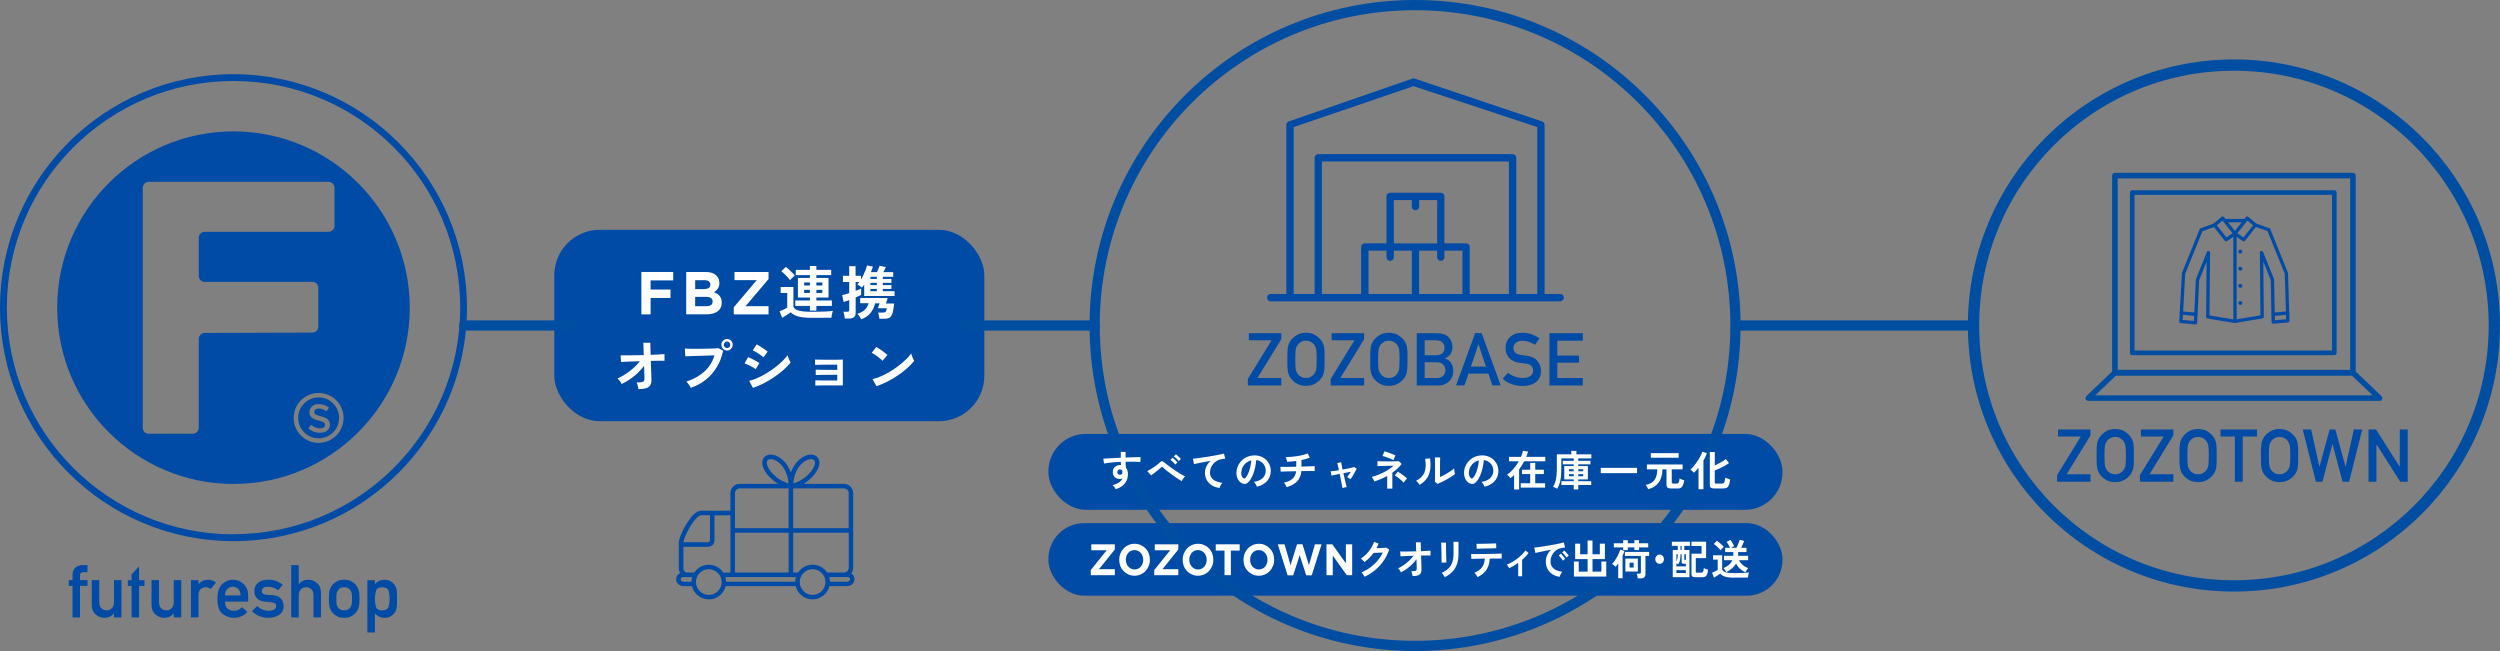 <?xml version="1.0" encoding="UTF-8"?>
<svg id="design" xmlns="http://www.w3.org/2000/svg" width="906.91" height="236.16" viewBox="0 0 906.91 236.16">
  <rect x="0" y="0" width="906.91" height="236.16" fill="#808080" stroke="none"/>
  <rect x="380.32" y="157.41" width="266.3" height="27.52" rx="13.56" ry="13.56" style="fill: #004ba5;"/>
  <rect x="201.08" y="83.36" width="156" height="69.44" rx="16.49" ry="16.49" style="fill: #004ba5;"/>
  <rect x="380.32" y="189.77" width="266.3" height="26.32" rx="12.97" ry="12.97" style="fill: #004ba5;"/>
  <circle cx="513.33" cy="118.08" r="116.23" style="fill: none; stroke: #004ea2; stroke-linecap: round; stroke-linejoin: round; stroke-width: 3.7px;"/>
  <circle cx="810.39" cy="118.08" r="94.47" style="fill: none; stroke: #004ea2; stroke-linecap: round; stroke-linejoin: round; stroke-width: 4.1px;"/>
  <g>
    <path d="m84.7,26.91C37.92,26.91,0,64.83,0,111.61s37.92,84.7,84.7,84.7,84.7-37.92,84.7-84.7c-.06-46.75-37.95-84.64-84.7-84.7m0,166.93c-45.41-.01-82.22-36.84-82.21-82.25.01-45.41,36.84-82.22,82.25-82.21,45.4.01,82.21,36.82,82.21,82.23-.02,45.4-36.84,82.2-82.25,82.18" style="fill: #004ba5;"/>
    <path d="m115.61,144.17c-4.1-.01-7.43,3.3-7.44,7.4-.01,4.1,3.3,7.43,7.4,7.44,4.1.01,7.43-3.3,7.44-7.4,0,0,0-.01,0-.02,0-4.09-3.31-7.41-7.4-7.42m4.11,9.79c0,1.91-1.48,3.03-3.61,3.03-1.59.03-3.13-.56-4.3-1.63l1.08-1.27c.86.83,2.01,1.3,3.2,1.31,1.1,0,1.79-.49,1.79-1.27h0c0-.73-.39-1.12-2.28-1.55-1.89-.43-3.38-1.16-3.38-3.03h0c.07-1.7,1.5-3.02,3.2-2.95.09,0,.18.01.26.02,1.34-.04,2.65.41,3.68,1.27l-.95,1.36c-.78-.64-1.74-1.01-2.75-1.05-1.05,0-1.66.54-1.66,1.2h0c0,.8.45,1.14,2.41,1.61s3.25,1.29,3.25,2.97l.06-.02Z" style="fill: #004ba5;"/>
    <path d="m84.7,47.66c-35.32,0-63.95,28.63-63.95,63.95s28.63,63.95,63.95,63.95,63.95-28.63,63.95-63.95c-.05-35.3-28.65-63.9-63.95-63.95m-10.45,73.13c-1.19,0-2.15.96-2.15,2.15v32.26c0,1.19-.96,2.15-2.15,2.15h-16c-1.19,0-2.15-.96-2.15-2.15v-87.09c0-1.19.96-2.15,2.15-2.15h65.24c1.19,0,2.15.96,2.15,2.15v13.83c0,1.19-.96,2.15-2.15,2.15h-44.93c-1.19,0-2.15.96-2.15,2.15v13.87c0,1.19.96,2.15,2.15,2.15h39.06c1.19,0,2.15.96,2.15,2.15v14.09c0,1.19-.96,2.15-2.15,2.15l-39.06.13Zm41.36,39.88c-5,.01-9.06-4.03-9.08-9.03-.01-5,4.03-9.06,9.03-9.08,5-.01,9.06,4.03,9.08,9.03,0,.01,0,.03,0,.04-.01,4.98-4.05,9.02-9.03,9.03" style="fill: #004ba5;"/>
  </g>
  <g>
    <path d="m746.23,174.75v-2.39l8.61-14.01h-8.26v-2.55h11.77v2.16l-8.64,14.09h8.64v2.71h-12.12Z" style="fill: #004ba5;"/>
    <path d="m760.56,165.28c0-2.28.06-3.75.18-4.41.12-.66.34-1.27.65-1.82.44-.82,1.17-1.6,2.18-2.33,1.01-.73,2.26-1.09,3.75-1.09s2.73.36,3.74,1.09c1.01.73,1.75,1.5,2.21,2.33.3.56.52,1.16.64,1.82.12.66.18,2.13.18,4.41s-.06,3.75-.18,4.41c-.12.66-.33,1.27-.64,1.82-.46.83-1.2,1.61-2.21,2.32-1.01.72-2.26,1.07-3.74,1.07s-2.74-.36-3.75-1.07c-1.01-.72-1.74-1.49-2.18-2.32-.31-.56-.53-1.16-.65-1.82-.12-.66-.18-2.13-.18-4.41Zm2.87,0c0,1.95.07,3.22.2,3.8.13.58.39,1.11.76,1.57.29.38.68.71,1.17.98.49.27,1.08.41,1.76.41s1.26-.14,1.76-.41c.49-.27.88-.6,1.17-.98.37-.47.63-.99.76-1.57.13-.58.2-1.85.2-3.8s-.07-3.2-.2-3.79c-.13-.58-.39-1.11-.76-1.6-.29-.36-.68-.69-1.17-.96-.49-.28-1.08-.42-1.76-.42s-1.26.14-1.76.42c-.49.28-.88.6-1.17.96-.37.49-.63,1.02-.76,1.6-.13.58-.2,1.84-.2,3.79Z" style="fill: #004ba5;"/>
    <path d="m776.29,174.75v-2.39l8.61-14.01h-8.26v-2.55h11.77v2.16l-8.64,14.09h8.64v2.71h-12.12Z" style="fill: #004ba5;"/>
    <path d="m790.62,165.28c0-2.28.06-3.75.18-4.41.12-.66.34-1.27.65-1.82.44-.82,1.17-1.6,2.18-2.33,1.01-.73,2.26-1.09,3.75-1.09s2.73.36,3.74,1.09c1.01.73,1.75,1.5,2.21,2.33.3.56.52,1.16.64,1.82.12.66.18,2.13.18,4.41s-.06,3.75-.18,4.41c-.12.66-.33,1.27-.64,1.82-.46.83-1.2,1.61-2.21,2.32-1.01.72-2.26,1.07-3.74,1.07s-2.74-.36-3.75-1.07c-1.01-.72-1.74-1.49-2.18-2.32-.31-.56-.53-1.16-.65-1.82-.12-.66-.18-2.13-.18-4.41Zm2.87,0c0,1.95.07,3.22.2,3.8.13.58.39,1.11.76,1.57.29.38.68.71,1.17.98.49.27,1.08.41,1.76.41s1.26-.14,1.76-.41c.49-.27.88-.6,1.17-.98.37-.47.63-.99.76-1.57.13-.58.2-1.85.2-3.8s-.07-3.2-.2-3.79c-.13-.58-.39-1.11-.76-1.6-.29-.36-.68-.69-1.17-.96-.49-.28-1.08-.42-1.76-.42s-1.26.14-1.76.42c-.49.28-.88.6-1.17.96-.37.49-.63,1.02-.76,1.6-.13.58-.2,1.84-.2,3.79Z" style="fill: #004ba5;"/>
    <path d="m810.72,174.75v-16.4h-5.19v-2.55h13.25v2.55h-5.19v16.4h-2.87Z" style="fill: #004ba5;"/>
    <path d="m820.18,165.28c0-2.28.06-3.75.18-4.41.12-.66.34-1.27.65-1.82.44-.82,1.17-1.6,2.18-2.33,1.01-.73,2.26-1.09,3.75-1.09s2.73.36,3.74,1.09c1.01.73,1.75,1.5,2.21,2.33.3.56.52,1.16.64,1.82.12.66.18,2.13.18,4.41s-.06,3.75-.18,4.41c-.12.66-.33,1.27-.64,1.82-.46.83-1.2,1.61-2.21,2.32-1.01.72-2.26,1.07-3.74,1.07s-2.74-.36-3.75-1.07c-1.01-.72-1.74-1.49-2.18-2.32-.31-.56-.53-1.16-.65-1.82-.12-.66-.18-2.13-.18-4.41Zm2.87,0c0,1.95.07,3.22.2,3.8.13.58.39,1.11.76,1.57.29.38.68.71,1.17.98.49.27,1.08.41,1.76.41s1.26-.14,1.76-.41c.49-.27.88-.6,1.17-.98.37-.47.63-.99.76-1.57.13-.58.2-1.85.2-3.8s-.07-3.2-.2-3.79c-.13-.58-.39-1.11-.76-1.6-.29-.36-.68-.69-1.17-.96-.49-.28-1.08-.42-1.76-.42s-1.26.14-1.76.42c-.49.28-.88.6-1.17.96-.37.49-.63,1.02-.76,1.6-.13.58-.2,1.84-.2,3.79Z" style="fill: #004ba5;"/>
    <path d="m840.11,174.75l-4.75-18.95h3.04l2.98,13.48h.05l3.68-13.48h2.07l3.68,13.48h.05l2.98-13.48h3.04l-4.75,18.95h-2.39l-3.63-13.66h-.05l-3.62,13.66h-2.39Z" style="fill: #004ba5;"/>
    <path d="m859.21,174.75v-18.95h2.72l8.57,13.48h.05v-13.48h2.89v18.95h-2.72l-8.57-13.48h-.07v13.48h-2.88Z" style="fill: #004ba5;"/>
  </g>
  <g>
    <g>
      <path d="m452.68,139.83v-2.39l8.61-14.01h-8.26v-2.55h11.77v2.16l-8.64,14.09h8.64v2.71h-12.12Z" style="fill: #004ba5;"/>
      <path d="m467,130.36c0-2.28.06-3.75.18-4.41.12-.66.34-1.27.65-1.82.44-.82,1.17-1.6,2.18-2.33,1.01-.73,2.26-1.09,3.75-1.09s2.73.36,3.74,1.09c1.01.73,1.75,1.5,2.21,2.33.3.56.52,1.16.64,1.82.12.66.18,2.13.18,4.41s-.06,3.75-.18,4.41c-.12.66-.33,1.27-.64,1.82-.46.83-1.2,1.61-2.21,2.32-1.01.72-2.26,1.07-3.74,1.07s-2.74-.36-3.75-1.07c-1.01-.72-1.74-1.49-2.18-2.32-.31-.56-.53-1.16-.65-1.82-.12-.66-.18-2.13-.18-4.41Zm2.87,0c0,1.95.07,3.22.2,3.8.13.58.39,1.11.76,1.57.29.38.68.71,1.17.98.49.27,1.08.41,1.76.41s1.26-.14,1.76-.41c.49-.27.88-.6,1.17-.98.37-.47.63-.99.76-1.57.13-.58.2-1.85.2-3.8s-.07-3.2-.2-3.79c-.13-.58-.39-1.11-.76-1.6-.29-.36-.68-.69-1.17-.96-.49-.28-1.08-.42-1.76-.42s-1.26.14-1.76.42c-.49.28-.88.6-1.17.96-.37.49-.63,1.02-.76,1.6-.13.58-.2,1.84-.2,3.79Z" style="fill: #004ba5;"/>
      <path d="m482.74,139.83v-2.39l8.61-14.01h-8.26v-2.55h11.77v2.16l-8.64,14.09h8.64v2.71h-12.12Z" style="fill: #004ba5;"/>
      <path d="m497.06,130.36c0-2.28.06-3.75.18-4.41.12-.66.34-1.27.65-1.82.44-.82,1.17-1.6,2.18-2.33,1.01-.73,2.26-1.09,3.75-1.09s2.73.36,3.74,1.09c1.01.73,1.75,1.5,2.21,2.33.3.56.52,1.16.64,1.82.12.66.18,2.13.18,4.41s-.06,3.75-.18,4.41c-.12.66-.33,1.27-.64,1.82-.46.83-1.2,1.61-2.21,2.32-1.01.72-2.26,1.07-3.74,1.07s-2.74-.36-3.75-1.07c-1.01-.72-1.74-1.49-2.18-2.32-.31-.56-.53-1.16-.65-1.82-.12-.66-.18-2.13-.18-4.41Zm2.87,0c0,1.95.07,3.22.2,3.8.13.58.39,1.11.76,1.57.29.38.68.71,1.17.98.49.27,1.08.41,1.76.41s1.26-.14,1.76-.41c.49-.27.88-.6,1.17-.98.37-.47.63-.99.76-1.57.13-.58.2-1.85.2-3.8s-.07-3.2-.2-3.79c-.13-.58-.39-1.11-.76-1.6-.29-.36-.68-.69-1.17-.96-.49-.28-1.08-.42-1.76-.42s-1.26.14-1.76.42c-.49.28-.88.6-1.17.96-.37.49-.63,1.02-.76,1.6-.13.58-.2,1.84-.2,3.79Z" style="fill: #004ba5;"/>
      <path d="m513.94,139.83v-18.95h7.35c1.85,0,3.25.47,4.19,1.42.95.95,1.42,2.17,1.42,3.66,0,.78-.19,1.53-.57,2.25-.38.72-1.12,1.33-2.22,1.82v.05c1.04.24,1.82.79,2.33,1.65.51.85.77,1.76.77,2.73,0,1.64-.52,2.94-1.57,3.92s-2.28,1.46-3.7,1.46h-8Zm7.04-16.4h-4.16v5.44h4.16c1.03,0,1.8-.26,2.3-.79.5-.53.75-1.17.75-1.93s-.25-1.36-.75-1.91c-.5-.54-1.27-.81-2.3-.81Zm.26,7.99h-4.42v5.71h4.42c1.07,0,1.85-.29,2.35-.87.5-.58.75-1.24.75-1.98s-.25-1.41-.75-1.99c-.5-.58-1.28-.87-2.35-.87Z" style="fill: #004ba5;"/>
      <path d="m528.2,139.82l6.92-18.96h2.37l6.92,18.96h-3.02l-1.46-4.28h-7.19l-1.51,4.28h-3.03Zm5.38-6.82h5.49c-.4-1.17-.71-2.09-.94-2.75-.23-.66-.43-1.25-.6-1.76s-.34-1.03-.51-1.56-.4-1.24-.69-2.15c-.3.94-.55,1.68-.73,2.24-.18.56-.36,1.1-.53,1.62-.17.52-.36,1.1-.59,1.74-.22.64-.52,1.51-.9,2.61Z" style="fill: #004ba5;"/>
      <path d="m545.13,137.39l1.9-2.16c.71.57,1.53,1.03,2.46,1.38.93.35,1.9.52,2.91.52,1.17,0,2.09-.24,2.76-.73.67-.49,1-1.12,1-1.91,0-1.49-.82-2.35-2.47-2.56-.43-.05-.84-.1-1.21-.16-.37-.05-.81-.11-1.3-.18-1.64-.23-2.89-.83-3.75-1.8-.86-.98-1.29-2.15-1.29-3.53,0-1.61.54-2.94,1.62-3.98,1.08-1.04,2.6-1.56,4.56-1.56,1.17,0,2.27.19,3.3.56,1.03.37,1.98.85,2.85,1.42l-1.6,2.37c-.69-.43-1.44-.78-2.24-1.05-.8-.27-1.61-.4-2.45-.4-.88,0-1.63.23-2.25.68-.62.45-.92,1.13-.92,2.03,0,.54.21,1.04.62,1.51.42.47,1.11.78,2.07.92.25.04.56.09.91.14.36.05.76.1,1.22.15,1.77.22,3.08.86,3.92,1.93.85,1.07,1.27,2.25,1.27,3.54,0,1.74-.6,3.1-1.81,4.06-1.21.96-2.82,1.44-4.85,1.44-2.85,0-5.27-.87-7.25-2.6Z" style="fill: #004ba5;"/>
      <path d="m562.07,139.83v-18.95h12.12v2.72h-9.25v5.4h7.88v2.56h-7.88v5.57h9.25v2.71h-12.12Z" style="fill: #004ba5;"/>
    </g>
    <path d="m565.98,106.65h-5.66v-61.35c0-.49-.27-.95-.71-1.18l-46.2-15.54c-.39-.2-.85-.2-1.24,0l-44.83,15.54c-.44.23-.71.68-.71,1.18v61.35h-5.66c-.73,0-1.33.59-1.33,1.33s.59,1.33,1.33,1.33h105c.73,0,1.33-.59,1.33-1.33s-.59-1.33-1.33-1.33Zm-18.58,0h-14.23v-17.04c0-.73-.59-1.33-1.33-1.33h-7.86v-17.04c0-.73-.59-1.33-1.33-1.33h-18.36c-.73,0-1.33.59-1.33,1.33v17.04h-7.86c-.73,0-1.33.59-1.33,1.33v17.04h-14.23v-48.07h67.84v48.07Zm-33.92-18.36h-7.85v-15.71h6.53v2.36c0,.73.59,1.33,1.33,1.33s1.33-.59,1.33-1.33v-2.36h6.53v15.71h-7.85Zm-17.04,2.65h6.53v2.36c0,.73.59,1.33,1.33,1.33s1.33-.59,1.33-1.33v-2.36h6.53v15.71h-15.71v-15.71Zm18.36,15.71v-15.71h6.53v2.36c0,.73.59,1.33,1.33,1.33s1.33-.59,1.33-1.33v-2.36h6.53v15.71h-15.71Zm35.25,0v-49.4c0-.73-.59-1.33-1.33-1.33h-70.49c-.73,0-1.33.59-1.33,1.33v49.4h-7.61v-60.55l43.5-14.84,44.88,14.84v60.55h-7.61Z" style="fill: #004ba5;"/>
  </g>
  <g>
    <rect x="767.21" y="63.7" width="86.35" height="71.5" style="fill: none; stroke: #004ea2; stroke-linejoin: round; stroke-width: 2.02px;"/>
    <rect x="773.5" y="69.86" width="73.3" height="58.15" style="fill: none; stroke: #004ea2; stroke-linejoin: round; stroke-width: 1.68px;"/>
    <polygon points="863.21 144.42 757.56 144.42 767.21 135.2 853.56 135.2 863.21 144.42" style="fill: none; stroke: #004ea2; stroke-linejoin: round; stroke-width: 2.02px;"/>
    <g>
      <g>
        <path d="m824.66,117.45c-.15,0-.29-.05-.41-.16-.13-.11-.2-.27-.2-.44l-.31-15.26-2.7-6.74.19,20.06c0,.3-.21.56-.51.6l-9.86,1.64c-.18.03-.36-.02-.49-.14-.14-.12-.21-.28-.21-.46v-31.83c0-.34.27-.61.61-.61s.61.27.61.61v31.12l8.64-1.44-.22-22.77c0-.29.2-.54.49-.6.29-.06.57.1.68.37l3.95,9.84c.03.07.04.14.04.21l.3,14.73,4.07-.36-.5-16.51-6.26-15.48-4.6-1.63c-.32-.11-.48-.46-.37-.77.11-.32.46-.48.77-.37l4.85,1.72c.16.06.29.18.36.34l6.4,15.83c.03.07.04.14.04.21l.52,17.19c0,.32-.23.59-.55.62l-5.28.47s-.04,0-.05,0Z" style="fill: #004ba5;"/>
        <path d="m796.44,117.68s-.04,0-.05,0l-5.28-.47c-.33-.03-.57-.31-.55-.64l.95-17.41c0-.07.02-.13.04-.19l6.4-15.83c.07-.16.2-.29.36-.34l4.84-1.72c.32-.11.66.05.78.37.11.32-.05.66-.37.78l-4.59,1.63-6.26,15.48-.91,16.73,4.07.36.71-14.97c0-.07.02-.13.04-.2l3.95-9.84c.11-.27.4-.43.68-.37.29.06.49.31.49.6l-.22,22.77,9.35,1.56c.33.06.55.37.5.7-.06.33-.37.55-.7.5l-9.86-1.64c-.29-.05-.51-.31-.51-.6l.19-20.06-2.71,6.75-.73,15.5c0,.17-.08.32-.21.43-.11.1-.25.15-.4.15Z" style="fill: #004ba5;"/>
        <path d="m814.19,80.65h-6.98c-.34,0-.61-.27-.61-.61s.27-.61.61-.61h6.98c.34,0,.61.27.61.61s-.27.61-.61.61Z" style="fill: #004ba5;"/>
        <path d="m807.56,87.57c-.18,0-.36-.08-.48-.23l-4.21-5.33c-.2-.26-.17-.63.08-.84l2.96-2.5c.13-.11.29-.16.45-.14.16.02.31.1.42.23l4.44,5.59c.1.13.15.3.13.47-.02.17-.12.31-.25.41l-3.2,2.24c-.11.07-.23.11-.35.11Zm-3.37-5.85l3.49,4.41,2.2-1.54-3.65-4.59-2.03,1.72Z" style="fill: #004ba5;"/>
        <path d="m813.95,87.57c-.12,0-.24-.04-.35-.11l-3.2-2.24c-.14-.1-.23-.24-.25-.41-.02-.17.02-.33.13-.47l4.44-5.59c.1-.13.25-.21.42-.23.16-.02.33.03.45.14l2.96,2.5c.25.21.29.58.08.84l-4.21,5.33c-.12.15-.3.23-.48.23Zm-2.32-2.97l2.2,1.54,3.49-4.41-2.03-1.72-3.65,4.59Z" style="fill: #004ba5;"/>
        <path d="m796.57,114.63s-.04,0-.06,0l-5.25-.49c-.33-.03-.58-.33-.55-.66s.33-.58.66-.55l5.25.49c.33.03.58.33.55.66-.03.31-.29.55-.6.55Z" style="fill: #004ba5;"/>
        <path d="m824.61,114.63c-.31,0-.57-.24-.6-.55-.03-.33.21-.63.55-.66l5.25-.49c.33-.03.63.21.66.55.03.33-.21.63-.55.66l-5.25.49s-.04,0-.06,0Z" style="fill: #004ba5;"/>
      </g>
      <circle cx="812.7" cy="91.26" r=".71" style="fill: #004ba5;"/>
      <circle cx="812.7" cy="97.48" r=".71" style="fill: #004ba5;"/>
      <circle cx="812.7" cy="103.7" r=".71" style="fill: #004ba5;"/>
      <circle cx="812.7" cy="109.93" r=".71" style="fill: #004ba5;"/>
    </g>
  </g>
  <g>
    <path d="m404.76,177.47c-.12-.2-.28-.45-.48-.73-.2-.28-.43-.53-.69-.73,1.06-.3,1.88-.66,2.44-1.06.57-.4.96-.88,1.18-1.42-.32.16-.64.24-.96.24-.76,0-1.37-.22-1.84-.65-.46-.44-.71-1.02-.74-1.77-.02-.51.08-.96.3-1.36s.53-.72.93-.95c.4-.23.86-.35,1.37-.35.08,0,.15,0,.21,0,.06,0,.12.01.19.02-.02-.18-.04-.37-.06-.56-.02-.19-.03-.4-.03-.61-.81.03-1.6.08-2.37.14-.77.06-1.47.13-2.12.21-.64.08-1.17.17-1.59.27l-.26-1.77c.36-.03.87-.06,1.52-.1.65-.04,1.39-.07,2.23-.11s1.7-.08,2.59-.12v-2.15h1.74v2.07c.78-.03,1.52-.06,2.23-.08s1.34-.05,1.91-.06c.56-.02,1-.02,1.32,0l-.12,1.78c-.58-.07-1.35-.11-2.3-.13-.96-.02-1.97-.01-3.04,0,0,.37.01.74.04,1.11.03.38.05.74.07,1.08.49.59.74,1.37.74,2.34,0,1.35-.38,2.48-1.16,3.4-.77.92-1.85,1.6-3.25,2.05Zm1.51-5.22c.28-.02.5-.12.66-.29.16-.17.24-.4.24-.67,0-.09,0-.19-.02-.3-.01-.11-.03-.22-.05-.34-.21-.24-.47-.37-.79-.37-.28,0-.52.09-.71.27-.19.18-.28.42-.27.7,0,.29.09.54.26.72.17.19.4.28.68.27Z" style="fill: #fff;"/>
    <path d="m428.7,174.56c-.33-.18-.73-.43-1.19-.73-.46-.3-.96-.64-1.48-1.01-.52-.37-1.05-.75-1.57-1.14-.52-.39-1-.77-1.46-1.13-.45-.37-.82-.69-1.12-.96-.15-.14-.27-.21-.35-.21s-.19.06-.33.18c-.31.29-.67.61-1.08.95s-.83.68-1.27,1.01-.86.64-1.27.93l-1.41-1.57c.3-.14.67-.34,1.09-.59.43-.25.87-.54,1.33-.84s.88-.62,1.28-.93.72-.59.97-.84c.25-.26.48-.39.7-.37.22.02.46.15.74.4.23.19.57.46,1.03.81.45.35.97.73,1.55,1.15s1.18.83,1.79,1.24c.62.41,1.21.78,1.77,1.12.56.33,1.06.59,1.48.76-.14.11-.29.28-.46.5s-.32.44-.46.68c-.14.23-.24.44-.3.61Zm-2.34-6.04c-.22-.29-.5-.61-.84-.94-.34-.33-.65-.6-.92-.79l.76-.75c.16.11.35.28.58.49.23.22.46.44.68.66.22.22.4.41.52.56l-.79.76Zm1.26-1.26c-.22-.29-.5-.61-.86-.94-.35-.33-.66-.59-.93-.78l.76-.73c.16.11.36.27.58.48.23.21.46.42.69.65.23.22.4.41.52.56l-.78.76Z" style="fill: #fff;"/>
    <path d="m442.42,177.01c-1.04-.12-1.96-.43-2.76-.92s-1.42-1.14-1.88-1.93c-.45-.8-.67-1.7-.67-2.72,0-.73.17-1.47.52-2.23.35-.76.87-1.43,1.54-2.02-.8.13-1.59.27-2.38.42-.79.15-1.51.29-2.15.42-.65.13-1.14.25-1.49.35l-.41-1.98c.33-.02.79-.07,1.37-.14s1.25-.16,1.98-.27c.74-.11,1.5-.22,2.28-.35.78-.13,1.54-.26,2.28-.39.74-.13,1.39-.26,1.98-.39.58-.13,1.04-.24,1.37-.34l.48,1.86c-.15.01-.34.03-.56.07-.22.04-.48.07-.77.11-.54.07-1.06.24-1.57.52s-.96.63-1.35,1.06c-.4.43-.71.93-.94,1.48-.23.56-.34,1.16-.34,1.81,0,.77.2,1.42.58,1.93s.92.92,1.6,1.21c.68.29,1.43.48,2.27.59-.15.16-.29.36-.43.59-.14.23-.26.46-.36.69-.1.23-.17.42-.19.57Z" style="fill: #fff;"/>
    <path d="m455.92,176.55c-.04-.16-.12-.36-.22-.58-.11-.22-.24-.44-.38-.65-.14-.21-.29-.38-.43-.51,1.37-.21,2.41-.67,3.13-1.36.71-.7,1.09-1.51,1.13-2.46.04-.75-.09-1.42-.4-2.01-.31-.59-.73-1.07-1.27-1.43-.54-.37-1.12-.58-1.76-.65-.08.94-.23,1.91-.45,2.89-.22.98-.52,1.91-.89,2.77-.38.86-.83,1.59-1.37,2.19-.41.45-.81.71-1.19.78-.39.07-.79.02-1.22-.17-.42-.18-.79-.47-1.11-.87-.32-.4-.57-.87-.74-1.41-.17-.54-.24-1.12-.21-1.74.05-.92.26-1.77.64-2.53.38-.77.89-1.43,1.53-1.99s1.37-.98,2.2-1.26,1.71-.4,2.66-.35c.76.04,1.47.21,2.14.52.67.3,1.26.72,1.76,1.26.5.53.9,1.15,1.17,1.85.28.7.39,1.47.34,2.3-.07,1.39-.55,2.55-1.44,3.49-.89.94-2.09,1.58-3.61,1.93Zm-4.87-3.08c.11.08.22.12.34.12s.24-.06.36-.18c.36-.37.69-.88,1-1.55s.56-1.43.76-2.27.34-1.7.4-2.57c-.69.16-1.3.46-1.84.88-.54.43-.96.94-1.27,1.54-.31.6-.48,1.27-.52,1.99-.02.48.04.89.19,1.24.14.35.34.62.58.8Z" style="fill: #fff;"/>
    <path d="m466.75,176.77c-.06-.16-.15-.35-.25-.57-.11-.22-.23-.43-.36-.64s-.25-.37-.36-.48c1.37-.3,2.42-.79,3.14-1.45.72-.66,1.15-1.55,1.27-2.68-.87.01-1.7.03-2.49.05-.79.02-1.46.04-2.02.05-.56.02-.92.03-1.09.05l-.12-1.75c.11.01.34.02.7.02.36,0,.8,0,1.33,0,.53,0,1.11-.01,1.75-.02.64,0,1.3-.02,1.98-.03v-2.1c-1.2.17-2.3.27-3.31.3-.02-.16-.06-.35-.12-.57-.06-.22-.13-.43-.2-.65-.07-.21-.15-.38-.22-.5.65.01,1.34-.02,2.07-.08.73-.06,1.46-.15,2.19-.26.73-.11,1.42-.25,2.07-.42.65-.17,1.21-.35,1.69-.56l.71,1.55c-.4.16-.86.31-1.37.46-.52.14-1.06.27-1.63.4v2.37c.78-.02,1.51-.04,2.19-.06.68-.02,1.25-.04,1.72-.07.47-.02.77-.05.9-.07v1.83c-.15-.01-.46-.02-.94-.02s-1.05,0-1.73,0c-.68,0-1.4.01-2.17.02-.12,1.53-.62,2.77-1.52,3.71-.89.94-2.16,1.65-3.81,2.13Z" style="fill: #fff;"/>
    <path d="m486.97,177.03c-.01-.12-.05-.35-.11-.69-.07-.33-.14-.74-.23-1.22-.09-.48-.19-.99-.3-1.55-.11-.56-.22-1.12-.34-1.67-.67.13-1.28.25-1.82.37-.54.11-.93.2-1.16.26l-.3-1.55c.28-.01.69-.05,1.23-.13.54-.08,1.13-.17,1.77-.27-.14-.66-.26-1.23-.38-1.7-.11-.48-.19-.78-.24-.9l1.42-.3c0,.11.06.42.17.91.1.5.22,1.08.36,1.75.62-.11,1.22-.23,1.8-.34s1.08-.23,1.51-.33.73-.18.9-.24l.9.61c-.17.37-.38.78-.64,1.25-.26.47-.53.93-.8,1.38-.28.45-.53.84-.77,1.16-.15-.13-.36-.27-.63-.41-.27-.14-.47-.25-.61-.32.18-.22.39-.52.64-.89.25-.37.48-.73.71-1.07-.82.14-1.72.31-2.71.52.12.57.25,1.13.38,1.7.13.56.25,1.08.36,1.56.11.48.21.88.29,1.19.08.32.14.52.17.6-.23.01-.5.05-.82.12-.32.07-.56.14-.73.21Z" style="fill: #fff;"/>
    <path d="m503.22,177.25v-4.6c-.74.42-1.5.79-2.29,1.13-.79.33-1.57.63-2.34.9-.08-.23-.21-.51-.41-.84-.19-.33-.38-.61-.55-.84,1.5-.41,2.94-.96,4.31-1.65,1.38-.69,2.57-1.49,3.58-2.4-.54.01-1.12.02-1.74.03-.62.01-1.21.02-1.79.04-.57.02-1.06.03-1.48.05s-.69.03-.82.04v-1.81c.16.01.44.02.83.04.39.02.85.03,1.39.03.53,0,1.09,0,1.66,0s1.13,0,1.66,0c.53,0,.99-.01,1.39-.02.39-.01.67-.03.83-.05l1,1c-.46.61-.97,1.18-1.54,1.7-.56.53-1.17,1.02-1.82,1.48v5.78h-1.88Zm2.28-10.35c-.15-.08-.4-.2-.74-.34s-.72-.3-1.14-.46c-.42-.16-.82-.3-1.2-.43-.38-.13-.69-.22-.92-.27l.73-1.66c.19.04.47.12.83.24.36.12.76.26,1.18.41.42.15.81.3,1.17.45s.63.27.81.37l-.73,1.69Zm3.7,8.17c-.16-.17-.38-.39-.65-.64-.28-.25-.58-.51-.9-.78-.33-.26-.64-.5-.93-.72s-.54-.37-.73-.46l1.05-1.39c.21.11.47.27.79.48.31.21.64.43.98.68s.65.48.94.72c.28.23.5.43.65.59l-1.2,1.52Z" style="fill: #fff;"/>
    <path d="m515,175.88c-.13-.22-.33-.48-.58-.76-.26-.28-.5-.51-.72-.69.83-.45,1.5-.93,2-1.46.5-.53.87-1.11,1.1-1.76.23-.64.35-1.36.38-2.15s-.04-1.67-.17-2.63l1.75-.15c.21,1.52.23,2.88.07,4.07s-.56,2.24-1.18,3.14c-.62.9-1.5,1.7-2.66,2.39Zm6.49-.35l-.97-.79c.02-.16.03-.5.04-1,0-.51,0-1.11.02-1.81,0-.7,0-1.41,0-2.13,0-.89,0-1.67-.01-2.33,0-.66-.03-1.18-.04-1.55h1.92c-.02.18-.04.47-.04.88-.01.4-.02.86-.02,1.38,0,.52,0,1.03,0,1.55v3.32c.43-.18.89-.41,1.39-.67.5-.26.99-.54,1.47-.84.49-.29.93-.58,1.33-.87.4-.28.71-.54.94-.78,0,.19.02.43.05.72.04.28.08.56.12.81s.08.44.11.56c-.33.28-.76.6-1.3.94-.53.35-1.11.69-1.72,1.02-.61.33-1.2.64-1.78.93-.58.28-1.07.51-1.49.67Z" style="fill: #fff;"/>
    <path d="m538.48,176.55c-.04-.16-.12-.36-.22-.58-.11-.22-.24-.44-.38-.65-.14-.21-.29-.38-.43-.51,1.37-.21,2.41-.67,3.13-1.36.71-.7,1.09-1.51,1.13-2.46.04-.75-.09-1.42-.4-2.01-.31-.59-.73-1.07-1.27-1.43-.54-.37-1.12-.58-1.76-.65-.08.94-.23,1.91-.45,2.89-.22.98-.52,1.91-.89,2.77-.38.86-.83,1.59-1.37,2.19-.41.45-.81.71-1.19.78-.39.07-.79.02-1.22-.17-.42-.18-.79-.47-1.11-.87-.32-.4-.57-.87-.74-1.41-.17-.54-.24-1.12-.21-1.74.05-.92.26-1.77.64-2.53.38-.77.89-1.43,1.53-1.99s1.37-.98,2.2-1.26,1.71-.4,2.66-.35c.76.04,1.47.21,2.14.52.67.3,1.26.72,1.76,1.26.5.53.9,1.15,1.17,1.85.28.7.39,1.47.34,2.3-.07,1.39-.55,2.55-1.44,3.49-.89.94-2.09,1.58-3.61,1.93Zm-4.87-3.08c.11.08.22.12.34.12s.24-.06.36-.18c.36-.37.69-.88,1-1.55s.56-1.43.76-2.27.34-1.7.4-2.57c-.69.16-1.3.46-1.84.88-.54.43-.96.94-1.27,1.54-.31.6-.48,1.27-.52,1.99-.02.48.04.89.19,1.24.14.35.34.62.58.8Z" style="fill: #fff;"/>
    <path d="m549.25,177.57v-5.24c-.22.21-.45.42-.67.61-.23.19-.46.38-.69.55-.06-.12-.17-.27-.32-.45-.15-.18-.31-.35-.47-.51-.16-.16-.29-.28-.39-.35.78-.51,1.54-1.19,2.29-2.05.75-.86,1.4-1.79,1.97-2.79h-3.57v-1.6h4.36c.16-.38.3-.75.43-1.12.12-.37.22-.73.29-1.09l1.86.29c-.09.31-.19.63-.3.95-.11.32-.23.64-.36.97h6.91v1.6h-7.65c-.53,1.02-1.15,2-1.86,2.94v7.29h-1.83Zm2.42-.69v-1.58h3.43v-3.33h-2.96v-1.57h2.96v-2.5h1.83v2.5h3.13v1.57h-3.13v3.33h3.58v1.58h-8.85Z" style="fill: #fff;"/>
    <path d="m570.89,177.54v-1.6h-4.48v-1.37h4.48v-.65h-3.43v-4.86h3.43v-.61h-3.97v-1.28h3.97v-.88h-4.5v4.03c0,1.6-.13,2.97-.38,4.1s-.63,2.09-1.13,2.88c-.12-.07-.27-.15-.46-.25-.18-.1-.37-.19-.55-.27-.18-.09-.34-.14-.46-.18.45-.75.79-1.63,1.01-2.64.23-1.01.34-2.19.34-3.54v-5.6h5.26v-1.26h1.84v1.26h5.42v1.46h-4.74v.88h4.41v1.28h-4.41v.61h3.49v4.86h-3.49v.65h4.71v1.37h-4.71v1.6h-1.65Zm-1.74-6.58h1.74v-.73h-1.74v.73Zm0,1.78h1.74v-.75h-1.74v.75Zm3.39-1.78h1.8v-.73h-1.8v.73Zm0,1.78h1.8v-.75h-1.8v.75Z" style="fill: #fff;"/>
    <path d="m580.7,171.64v-1.92h13.17v1.92h-13.17Z" style="fill: #fff;"/>
    <path d="m597.9,177.47c-.08-.23-.21-.5-.39-.81-.18-.3-.38-.55-.58-.75.93-.17,1.71-.47,2.33-.89.62-.42,1.09-1.02,1.42-1.79.32-.77.5-1.77.53-2.98h-3.78v-1.75h12.96v1.75h-3.94v4.63c0,.19.04.33.13.42s.24.13.47.13h1.09c.24,0,.44-.04.58-.13.15-.09.27-.27.36-.54s.17-.69.22-1.23c.11.08.27.17.48.27.21.1.43.19.65.27.22.08.41.14.56.18-.13.77-.29,1.37-.49,1.8-.19.43-.43.73-.71.9-.28.17-.62.26-1.02.26h-2.58c-.54,0-.95-.1-1.23-.31-.28-.21-.42-.57-.42-1.09v-5.56h-1.46c-.06,2.09-.53,3.71-1.42,4.86-.88,1.15-2.14,1.93-3.77,2.36Zm.95-11.42v-1.67h10.12v1.67h-10.12Z" style="fill: #fff;"/>
    <path d="m616.17,177.45v-7.75c-.28.35-.56.67-.85.97-.28.3-.57.58-.85.82-.13-.17-.32-.37-.58-.6-.25-.23-.49-.41-.7-.54.32-.26.66-.6,1.02-1,.36-.41.71-.85,1.06-1.34.35-.49.68-.98.99-1.49.31-.51.58-.99.81-1.46.23-.47.39-.88.5-1.23l1.63.62c-.31.86-.73,1.75-1.26,2.66v10.34h-1.79Zm5.73-.26c-.61,0-1.04-.09-1.28-.28-.24-.19-.36-.5-.36-.94v-11.99h1.8v4.86c.49-.22.98-.46,1.48-.72s.97-.52,1.41-.8c.44-.27.8-.54,1.09-.79l1.18,1.46c-.43.3-.94.62-1.52.96-.58.33-1.19.65-1.83.95-.63.3-1.24.56-1.82.78v4.34c0,.14.03.25.1.31s.21.1.43.1h1.98c.3,0,.53-.06.7-.18s.3-.33.38-.63c.08-.3.16-.74.22-1.31.26.11.56.23.92.34.35.12.63.21.85.27-.11.89-.26,1.58-.45,2.05-.19.47-.46.79-.79.97-.34.17-.79.26-1.33.26h-3.18Z" style="fill: #fff;"/>
  </g>
  <g>
    <path d="m395.7,206.78l5.76-7.16h-5.58v-2.16h8.54v1.87l-5.76,7.16h5.76v2.16h-8.72v-1.87Z" style="fill: #fff;"/>
    <path d="m411.56,208.85c-.81,0-1.55-.15-2.23-.46-.68-.3-1.26-.71-1.76-1.23-.49-.52-.88-1.12-1.15-1.82s-.41-1.45-.41-2.25v-.03c0-.8.14-1.55.42-2.25s.67-1.31,1.16-1.84c.49-.53,1.08-.94,1.76-1.25.68-.3,1.43-.46,2.24-.46s1.55.15,2.23.46c.68.3,1.26.71,1.76,1.23.49.52.88,1.12,1.15,1.82s.41,1.45.41,2.25v.03c0,.8-.14,1.55-.42,2.25-.28.7-.67,1.31-1.16,1.84-.49.53-1.08.94-1.76,1.25-.68.3-1.43.46-2.24.46Zm.03-2.27c.46,0,.88-.09,1.27-.27.39-.18.72-.43.99-.75s.49-.69.64-1.11c.15-.42.23-.87.23-1.35v-.03c0-.48-.08-.93-.23-1.36-.16-.43-.37-.8-.66-1.12s-.62-.57-1.01-.76c-.39-.19-.81-.28-1.27-.28s-.9.09-1.28.27c-.38.18-.71.43-.99.75s-.49.69-.64,1.11c-.15.42-.23.87-.23,1.35v.03c0,.48.08.93.23,1.36.16.43.37.8.66,1.12s.62.57,1,.76c.38.19.81.28,1.28.28Z" style="fill: #fff;"/>
    <path d="m418.73,206.78l5.76-7.16h-5.58v-2.16h8.54v1.87l-5.76,7.16h5.76v2.16h-8.72v-1.87Z" style="fill: #fff;"/>
    <path d="m434.58,208.85c-.81,0-1.55-.15-2.23-.46-.68-.3-1.26-.71-1.76-1.23-.49-.52-.88-1.12-1.15-1.82s-.41-1.45-.41-2.25v-.03c0-.8.14-1.55.42-2.25s.67-1.31,1.16-1.84c.49-.53,1.08-.94,1.76-1.25.68-.3,1.43-.46,2.24-.46s1.55.15,2.23.46c.68.3,1.26.71,1.76,1.23.49.52.88,1.12,1.15,1.82s.41,1.45.41,2.25v.03c0,.8-.14,1.55-.42,2.25-.28.7-.67,1.31-1.16,1.84-.49.53-1.08.94-1.76,1.25-.68.3-1.43.46-2.24.46Zm.03-2.27c.46,0,.88-.09,1.27-.27.39-.18.72-.43.99-.75s.49-.69.64-1.11c.15-.42.23-.87.23-1.35v-.03c0-.48-.08-.93-.23-1.36-.16-.43-.37-.8-.66-1.12s-.62-.57-1.01-.76c-.39-.19-.81-.28-1.27-.28s-.9.09-1.28.27c-.38.18-.71.43-.99.75s-.49.69-.64,1.11c-.15.42-.23.87-.23,1.35v.03c0,.48.08.93.23,1.36.16.43.37.8.66,1.12s.62.57,1,.76c.38.19.81.28,1.28.28Z" style="fill: #fff;"/>
    <path d="m444.22,199.73h-3.19v-2.27h8.68v2.27h-3.19v8.92h-2.31v-8.92Z" style="fill: #fff;"/>
    <path d="m456.64,208.85c-.81,0-1.55-.15-2.23-.46-.68-.3-1.26-.71-1.76-1.23-.49-.52-.88-1.12-1.15-1.82s-.41-1.45-.41-2.25v-.03c0-.8.14-1.55.42-2.25s.67-1.31,1.16-1.84c.49-.53,1.08-.94,1.76-1.25.68-.3,1.43-.46,2.24-.46s1.55.15,2.23.46c.68.3,1.26.71,1.76,1.23.49.52.88,1.12,1.15,1.82s.41,1.45.41,2.25v.03c0,.8-.14,1.55-.42,2.25-.28.7-.67,1.31-1.16,1.84-.49.53-1.08.94-1.76,1.25-.68.3-1.43.46-2.24.46Zm.03-2.27c.46,0,.88-.09,1.27-.27.39-.18.72-.43.99-.75s.49-.69.64-1.11c.15-.42.23-.87.23-1.35v-.03c0-.48-.08-.93-.23-1.36-.16-.43-.37-.8-.66-1.12s-.62-.57-1.01-.76c-.39-.19-.81-.28-1.27-.28s-.9.09-1.28.27c-.38.18-.71.43-.99.75s-.49.69-.64,1.11c-.15.42-.23.87-.23,1.35v.03c0,.48.08.93.23,1.36.16.43.37.8.66,1.12s.62.57,1,.76c.38.19.81.28,1.28.28Z" style="fill: #fff;"/>
    <path d="m463.53,197.46h2.47l2.17,7.57,2.35-7.6h1.97l2.35,7.6,2.17-7.57h2.41s-3.58,11.26-3.58,11.26h-2l-2.36-7.32-2.36,7.32h-2.01l-3.58-11.26Z" style="fill: #fff;"/>
    <path d="m481.2,197.46h2.13l4.91,6.89v-6.89h2.28v11.19h-1.96l-5.08-7.11v7.11h-2.28v-11.19Z" style="fill: #fff;"/>
    <path d="m495.01,209.23c-.07-.15-.17-.33-.3-.53-.13-.2-.27-.4-.42-.6s-.28-.35-.41-.46c1.15-.47,2.22-1.06,3.21-1.79.99-.73,1.88-1.55,2.65-2.47.77-.92,1.4-1.91,1.87-2.95-.4.02-.82.04-1.28.07s-.86.05-1.23.06c-.37.02-.65.02-.83.02-.47.65-.98,1.26-1.53,1.82-.56.56-1.14,1.07-1.76,1.51-.08-.11-.21-.25-.36-.41-.16-.16-.32-.32-.48-.49-.17-.16-.32-.29-.46-.38.7-.44,1.37-.98,2-1.64.63-.65,1.18-1.36,1.67-2.13.48-.77.85-1.52,1.11-2.28l1.65.62c-.11.28-.23.56-.36.84-.12.27-.26.54-.4.81.41-.01.85-.02,1.33-.04.48-.02.92-.04,1.32-.06.4-.03.68-.05.86-.08l1.07.65c-.45,1.44-1.1,2.8-1.97,4.06s-1.89,2.4-3.08,3.39c-1.18.99-2.47,1.81-3.87,2.45Z" style="fill: #fff;"/>
    <path d="m512.45,209c-.04-.26-.1-.56-.18-.89-.08-.33-.19-.62-.32-.88.54,0,.96-.03,1.25-.08.29-.05.49-.15.59-.3.1-.15.16-.35.16-.62,0-.09,0-.3-.02-.62-.01-.32-.03-.73-.04-1.21s-.02-1-.04-1.56c-.46.67-1,1.3-1.61,1.9-.61.6-1.25,1.14-1.94,1.63-.68.49-1.38.91-2.08,1.26-.11-.26-.27-.53-.47-.81-.2-.27-.4-.49-.6-.65.64-.27,1.3-.65,2-1.13s1.37-1.01,2-1.61c.64-.59,1.18-1.2,1.62-1.82-.75.02-1.46.05-2.14.08-.67.03-1.24.06-1.7.08-.46.02-.75.04-.88.06l-.1-1.77c.29.01.73.02,1.33.02s1.29,0,2.07-.02c.78-.02,1.58-.03,2.39-.05l-.1-3.26h1.74l.1,3.2c.76-.03,1.45-.06,2.06-.1s1.08-.07,1.4-.1v1.77c-.09,0-.31-.02-.63-.02s-.73,0-1.21,0c-.48,0-1,.02-1.58.04.02.57.04,1.12.05,1.67.01.54.03,1.04.05,1.5.02.46.03.84.04,1.14,0,.3.01.5.01.58.04.97-.2,1.64-.72,2.01s-1.36.55-2.52.55Z" style="fill: #fff;"/>
    <path d="m522.94,204.1c0-.09.01-.32,0-.68,0-.36,0-.8-.01-1.32s-.01-1.06-.02-1.63c0-.57-.02-1.11-.04-1.63-.01-.52-.03-.96-.04-1.32,0-.36-.02-.59-.03-.68h1.77v.7c0,.36,0,.78,0,1.29s.01,1.03.02,1.58c0,.55.02,1.08.04,1.59.01.51.03.95.04,1.32.01.37.03.62.04.75l-1.78.02Zm1.18,5.27c-.07-.14-.16-.31-.29-.5-.13-.19-.27-.39-.42-.58-.15-.19-.29-.35-.43-.47.98-.44,1.79-.96,2.42-1.57.64-.61,1.11-1.35,1.42-2.23.31-.88.47-1.93.47-3.14v-.7c0-.22,0-.51,0-.87,0-.35,0-.72-.01-1.1,0-.38,0-.72-.01-1.02,0-.3-.01-.52-.02-.65h1.84v4.34c0,1.42-.18,2.66-.53,3.71s-.89,1.96-1.62,2.74-1.67,1.46-2.81,2.05Z" style="fill: #fff;"/>
    <path d="m535.98,209.34c-.07-.15-.17-.33-.3-.53-.13-.2-.28-.4-.43-.59-.15-.19-.29-.34-.41-.45,1.29-.52,2.23-1.18,2.81-2,.58-.82.91-1.86.99-3.13-.75.01-1.47.02-2.16.03-.69.01-1.28.02-1.76.04-.48.02-.81.03-.97.04l-.08-1.78c.11.01.38.02.81.02s.96,0,1.58,0c.63,0,1.31-.01,2.04-.02s1.47-.02,2.2-.03c.73,0,1.41-.02,2.04-.04.63-.02,1.16-.03,1.6-.05.43-.02.71-.03.82-.04v1.8h-2.09c-.54,0-1.13,0-1.77.02h-.48c-.08,1.65-.49,3.02-1.22,4.09-.73,1.07-1.8,1.95-3.23,2.64Zm-.27-10.26l-.1-1.8h.71c.36,0,.79,0,1.3-.02.5-.01,1.03-.02,1.58-.03.55,0,1.08-.02,1.58-.04.5-.02.93-.03,1.29-.04.36,0,.59-.02.69-.03l.03,1.78c-.12,0-.36-.01-.72,0-.36,0-.78.01-1.27.02s-1,.02-1.54.03c-.54.01-1.05.02-1.55.04-.49.02-.92.03-1.28.05-.36.02-.6.03-.73.04Z" style="fill: #fff;"/>
    <path d="m550.75,209.06v-4.86c-1.09.78-2.19,1.43-3.28,1.93-.1-.21-.24-.45-.4-.71-.16-.26-.32-.45-.48-.59.63-.23,1.27-.54,1.92-.91s1.29-.8,1.9-1.26c.61-.47,1.18-.96,1.69-1.47.51-.51.94-1.02,1.27-1.51l1.14.93c-.31.43-.67.85-1.07,1.27-.4.42-.82.82-1.27,1.21v5.97h-1.42Z" style="fill: #fff;"/>
    <path d="m565.77,209.24c-.99-.12-1.86-.43-2.62-.93-.76-.5-1.35-1.14-1.77-1.93s-.63-1.69-.63-2.71c0-.73.16-1.48.49-2.24.33-.76.82-1.44,1.47-2.02-.76.13-1.52.27-2.27.43-.76.15-1.44.29-2.05.43-.61.13-1.09.24-1.42.33l-.38-1.96c.31-.02.75-.07,1.3-.14s1.18-.16,1.88-.27,1.42-.22,2.17-.35c.75-.13,1.47-.26,2.17-.39.7-.13,1.33-.26,1.88-.39.56-.13.99-.24,1.3-.34l.46,1.86c-.15.01-.33.03-.55.06-.21.03-.45.07-.72.11-.52.07-1.02.24-1.5.52s-.9.63-1.28,1.07c-.38.44-.67.93-.89,1.49-.22.56-.33,1.16-.33,1.81,0,.78.18,1.43.56,1.95.37.52.88.92,1.52,1.21.64.29,1.36.48,2.16.59-.14.15-.28.34-.41.57s-.25.46-.34.69c-.09.23-.16.42-.19.57Zm1.2-5.83c-.18-.32-.42-.66-.71-1.02-.29-.35-.56-.64-.81-.87l.78-.67c.14.12.31.3.51.53.2.23.4.47.59.72s.34.45.45.61l-.81.7Zm1.28-1.16c-.18-.31-.42-.65-.72-1-.3-.35-.57-.64-.82-.85l.77-.69c.14.12.32.3.52.53s.41.47.61.71c.2.24.35.44.46.62l-.81.69Z" style="fill: #fff;"/>
    <path d="m570.96,209.15v-5.46h1.75v3.68h3.22v-4.55h-4.52v-5.6h1.82v3.85h2.69v-4.99h1.78v4.99h2.67v-3.85h1.84v5.6h-4.5v4.55h3.22v-3.68h1.77v5.46h-11.74Z" style="fill: #fff;"/>
    <path d="m587.03,209.78v-5.39c-.32.48-.64.89-.95,1.23-.14-.16-.34-.35-.6-.56-.26-.21-.49-.37-.71-.46.3-.29.61-.66.93-1.1.31-.44.61-.91.89-1.41.28-.5.52-.99.73-1.47s.36-.9.46-1.26l1.5.52c-.09.27-.19.56-.3.84-.11.29-.24.58-.37.88v8.17h-1.57Zm1.8-10.24v-.97h-3.39v-1.49h3.39v-1.11h1.68v1.11h2.39v-1.11h1.68v1.11h3.33v1.49h-3.33v.97h-1.68v-.97h-2.39v.97h-1.68Zm5.27,10.27c0-.15-.03-.34-.07-.56-.04-.22-.08-.44-.13-.65-.05-.21-.1-.38-.16-.5h.98c.19,0,.33-.03.41-.1.08-.07.12-.2.12-.39v-5.94h-5.8v-1.45h8.79v1.45h-1.33v6.61c0,.54-.14.93-.43,1.17s-.72.37-1.31.37h-1.08Zm-4.47-2.47v-4.69h4.53v4.69h-4.53Zm1.52-1.46h1.48v-1.77h-1.48v1.77Z" style="fill: #fff;"/>
    <path d="m602.05,204.54c-.44,0-.81-.16-1.11-.49-.3-.32-.46-.72-.46-1.19s.15-.86.46-1.19c.3-.32.67-.49,1.11-.49s.81.16,1.11.49c.3.33.46.72.46,1.19s-.15.86-.46,1.19c-.3.33-.67.49-1.11.49Z" style="fill: #fff;"/>
    <path d="m606.81,209.38v-9.86h1.82v-1.49h-2.14v-1.52h6.55v1.52h-2.04v1.49h1.87v9.86h-6.07Zm1.33-3.91h3.43v-.96h-.63c-.32,0-.56-.05-.7-.14s-.21-.28-.21-.56v-2.77h-.41c0,.64-.03,1.18-.09,1.61-.06.44-.15.82-.27,1.14-.12.33-.27.64-.46.96-.09-.06-.19-.13-.31-.2-.12-.07-.23-.13-.35-.18v1.1Zm0-1.72c.16-.33.28-.71.36-1.12.08-.41.13-.94.14-1.59h-.5v2.71Zm0,4.11h3.43v-1.04h-3.43v1.04Zm1.48-8.34h.41v-1.49h-.41v1.49Zm1.72,3.61h.23v-2.09h-.56v1.81c0,.13.02.21.07.24s.13.04.26.04Zm3.75,6.26c-.54,0-.92-.09-1.15-.26-.22-.17-.33-.46-.33-.87v-7.4h3.66v-2.8h-3.68v-1.57h5.33v5.97h-3.75v4.9c0,.14.03.24.09.3.06.06.19.08.39.08h1.44c.35,0,.59-.11.72-.34.13-.23.22-.67.28-1.32.11.06.26.13.45.21.19.08.38.15.58.21.2.06.37.11.51.15-.09.73-.22,1.29-.37,1.69-.15.4-.36.67-.63.82-.27.15-.62.23-1.05.23h-2.49Z" style="fill: #fff;"/>
    <path d="m629.24,209.56c-1.01,0-1.84-.05-2.51-.16-.67-.11-1.21-.27-1.64-.49-.43-.22-.79-.49-1.1-.81-.17.13-.39.29-.66.46-.27.18-.55.35-.83.53-.28.18-.52.33-.73.45l-.7-1.8c.19-.07.42-.17.69-.29.27-.12.54-.24.79-.37.26-.12.45-.22.57-.29v-3.79h-1.7v-1.58h3.32v5.15c.18.49.62.83,1.3,1.04.69.2,1.75.3,3.18.3,1.22,0,2.26-.02,3.13-.07.87-.05,1.58-.11,2.12-.19-.05.11-.1.29-.16.52-.06.24-.11.48-.14.74-.04.25-.06.46-.07.61-.27,0-.61,0-1.04,0-.43,0-.88,0-1.36.02-.48,0-.94,0-1.38,0h-1.11Zm-5.06-9.94c-.17-.22-.4-.48-.68-.76-.28-.28-.58-.57-.9-.84s-.6-.5-.87-.68l1.07-1.17c.24.14.52.35.85.62.33.27.65.55.95.84.31.29.55.54.72.75-.08.08-.2.2-.36.36-.15.16-.3.32-.45.48-.15.16-.26.3-.33.41Zm8.98,7.98c-.72-.31-1.38-.75-1.97-1.29s-1.06-1.17-1.42-1.87c-.36.64-.84,1.22-1.44,1.74s-1.3.97-2.09,1.35c-.07-.14-.16-.31-.29-.5-.12-.19-.25-.38-.39-.56-.14-.18-.26-.31-.36-.39,1.58-.63,2.65-1.58,3.21-2.85h-2.99v-1.6h3.36s0-.06,0-.09c0-.03,0-.06,0-.09v-1.17h-2.95v-1.55h1.75c-.16-.39-.35-.77-.57-1.16-.22-.39-.43-.72-.64-.98l1.38-.75c.25.33.49.7.74,1.13s.45.81.6,1.13c-.17.09-.36.19-.57.3s-.41.22-.6.33h2c.14-.27.29-.6.46-.98.16-.38.31-.75.44-1.11.13-.36.23-.65.29-.86l1.6.47c-.11.33-.27.74-.48,1.2-.21.47-.4.89-.59,1.28h1.92v1.55h-3.02v1.35h3.62v1.6h-3.28c.28.62.69,1.17,1.25,1.67s1.24.9,2.05,1.21c-.1.1-.23.24-.36.43s-.27.37-.38.56c-.12.19-.21.36-.28.5Z" style="fill: #fff;"/>
  </g>
  <g>
    <path d="m26.31,223.96v-11.42h-1.37v-2.08h1.37v-1.78c0-1.26.35-2.18,1.04-2.78.69-.59,1.57-.89,2.63-.89h1.76v2.55h-1.54c-.79,0-1.18.37-1.18,1.12v1.78h2.72v2.08h-2.72v11.42h-2.71Z" style="fill: #004ba5;"/>
    <path d="m33.28,219.44v-8.98h2.72v8.05c0,.92.25,1.63.76,2.14s1.15.76,1.93.76,1.39-.25,1.89-.76.76-1.22.76-2.14v-8.05h2.72v13.5h-2.72v-1.43h-.05c-.84,1.06-2,1.59-3.49,1.59-1.07,0-2.09-.4-3.06-1.19s-1.46-1.96-1.46-3.49Z" style="fill: #004ba5;"/>
    <path d="m47.73,223.98v-11.43h-1.35v-2.08h1.35v-2.12l2.72-2.9v5.02h1.98v2.08h-1.98v11.43h-2.72Z" style="fill: #004ba5;"/>
    <path d="m54.97,219.44v-8.98h2.72v8.05c0,.92.25,1.63.76,2.14s1.15.76,1.93.76,1.39-.25,1.89-.76.76-1.22.76-2.14v-8.05h2.72v13.5h-2.72v-1.43h-.05c-.84,1.06-2,1.59-3.49,1.59-1.07,0-2.09-.4-3.06-1.19s-1.46-1.96-1.46-3.49Z" style="fill: #004ba5;"/>
    <path d="m69.27,223.96v-13.5h2.72v1.44h.05c.84-1.07,2.01-1.6,3.51-1.6.99,0,1.93.35,2.82,1.04l-1.96,2.34c-.59-.44-1.19-.66-1.79-.66-.67,0-1.27.22-1.81.67-.54.45-.81,1.16-.81,2.15v8.12h-2.72Z" style="fill: #004ba5;"/>
    <path d="m90.01,218.24h-8.4c0,1.11.3,1.94.9,2.5.6.56,1.37.83,2.31.83,1.12,0,2.11-.43,2.97-1.3l1.96,1.68c-.67.78-1.42,1.34-2.26,1.67-.84.33-1.71.5-2.62.5-1.39,0-2.73-.45-4.03-1.35-1.3-.9-1.95-2.73-1.95-5.51,0-2.63.6-4.44,1.8-5.45s2.46-1.51,3.77-1.51c1.48,0,2.78.51,3.89,1.54,1.11,1.03,1.66,2.41,1.66,4.16v2.24Zm-8.4-2.24h5.7c-.04-1.01-.33-1.79-.86-2.33-.53-.54-1.19-.81-1.99-.81s-1.48.27-2.01.81-.81,1.31-.84,2.33Z" style="fill: #004ba5;"/>
    <path d="m91.38,221.71l1.9-1.87c1.18,1.15,2.6,1.73,4.25,1.73.77,0,1.41-.15,1.91-.44.5-.29.75-.72.75-1.29,0-.79-.55-1.23-1.65-1.33l-2.39-.22c-1.12-.09-2.05-.46-2.78-1.11-.74-.65-1.11-1.56-1.11-2.72,0-1.37.48-2.41,1.44-3.11.96-.7,2.16-1.05,3.59-1.05,1.18,0,2.19.17,3.03.5.84.33,1.6.78,2.26,1.33l-1.68,1.98c-.54-.36-1.09-.66-1.67-.9-.57-.23-1.22-.35-1.95-.35-.87,0-1.47.15-1.81.46-.34.31-.51.7-.51,1.16,0,.29.13.57.38.82s.72.4,1.4.46l2.24.16c1.4.1,2.4.53,3,1.29.61.77.91,1.68.91,2.75,0,1.33-.54,2.35-1.63,3.07-1.08.72-2.41,1.08-3.97,1.08-2.25,0-4.23-.8-5.94-2.41Z" style="fill: #004ba5;"/>
    <path d="m105.66,223.96v-18.95h2.72v6.89h.05c.84-1.07,2.01-1.6,3.51-1.6,1.05,0,2.06.4,3.04,1.2.98.8,1.46,1.96,1.46,3.49v8.98h-2.72v-8.04c0-.91-.25-1.62-.76-2.13s-1.14-.77-1.89-.77-1.42.26-1.93.77-.76,1.22-.76,2.13v8.04h-2.72Z" style="fill: #004ba5;"/>
    <path d="m119.29,217.2c0-1.45.11-2.53.34-3.24s.6-1.35,1.12-1.93c.37-.41.89-.8,1.54-1.17.65-.37,1.51-.56,2.57-.56s1.89.19,2.55.56c.66.37,1.17.76,1.55,1.17.52.57.89,1.21,1.12,1.93s.34,1.79.34,3.24-.11,2.57-.34,3.28-.6,1.35-1.12,1.92c-.37.42-.89.81-1.55,1.17-.66.36-1.51.55-2.55.55s-1.91-.18-2.57-.55c-.65-.36-1.17-.75-1.54-1.17-.52-.57-.89-1.21-1.12-1.92s-.34-1.8-.34-3.28Zm8.42.03c0-.98-.05-1.67-.15-2.07s-.27-.78-.51-1.15c-.48-.66-1.21-.99-2.19-.99s-1.73.33-2.19.99c-.26.36-.44.75-.53,1.15s-.14,1.08-.14,2.04.05,1.68.14,2.09.27.78.53,1.14c.46.66,1.19.99,2.19.99s1.71-.33,2.19-.99c.24-.36.41-.73.51-1.13s.15-1.09.15-2.07Z" style="fill: #004ba5;"/>
    <path d="m133.27,229.43v-18.96h2.72v1.42c.94-1.05,2.11-1.57,3.49-1.57.82,0,1.53.17,2.13.5.6.33,1.09.75,1.48,1.26.37.49.63,1.05.76,1.7.13.65.2,1.8.2,3.47s-.07,2.81-.2,3.46c-.13.65-.39,1.21-.76,1.69-.39.51-.88.93-1.48,1.25-.6.33-1.31.49-2.13.49-.7,0-1.33-.14-1.89-.43s-1.09-.67-1.59-1.16v6.89h-2.72Zm5.39-8.01c1.27,0,2.04-.44,2.3-1.31.26-.88.38-1.83.38-2.87s-.13-2-.38-2.88c-.26-.88-1.02-1.32-2.3-1.32s-2.04.46-2.29,1.37-.38,1.86-.38,2.84.13,1.92.38,2.83,1.01,1.36,2.29,1.36Z" style="fill: #004ba5;"/>
  </g>
  <path d="m245.64,211.37c.46.8,1.33,1.27,2.39,1.27h2.99c.68,2.75,3.16,4.79,6.11,4.79s5.44-2.04,6.11-4.79h25.41s0,0,0,0c.68,2.75,3.16,4.79,6.11,4.79,2.95,0,5.44-2.04,6.11-4.79h6.29c1.11,0,2.02-.48,2.5-1.33.44-.77.44-1.71,0-2.45-.21-.36-.51-.64-.87-.84.45-.58.72-1.31.72-2.11v-26.97c0-1.88-1.5-3.41-3.34-3.41h-14.67c.55-.33,1.08-.7,1.6-1.11,1.78-1.41,3.17-3.14,3.79-4.75.59-1.5.48-2.83-.31-3.75-.89-1.05-2.44-1.3-4.14-.68-1.65.61-3.18,1.91-4.33,3.68-.49.76-.9,1.59-1.22,2.48-.32-.89-.72-1.72-1.22-2.48-1.14-1.77-2.68-3.07-4.33-3.68-1.7-.63-3.25-.37-4.14.68-.78.92-.89,2.26-.31,3.75.63,1.61,2.01,3.34,3.79,4.75.52.41,1.06.78,1.6,1.11h-13.98c-1.84,0-3.34,1.53-3.34,3.41v6.32c-.93,0-1.86,0-2.77.01-2.35.01-4.78.03-7.16-.01-1-.02-1.82.18-2.44.6-1.77,1.19-3.43,3.91-4.26,5.43-.96,1.75-2.08,4.24-2.08,5.49v9.41c0,.64.18,1.23.49,1.72-.47.2-.86.54-1.12.99-.44.76-.44,1.71,0,2.48Zm11.91-15.7c0,.42-.07.71-.2.84-.15.16-.51.19-.77.19h-8.66c.09-1.5,3.08-7.8,5.61-9.49.23-.15.68-.33,1.5-.32.84.02,1.68.02,2.53.03v8.75Zm28.51-20.31c-1.44-.36-2.95-1.13-4.33-2.22-1.54-1.22-2.77-2.74-3.29-4.06-.25-.64-.45-1.53.03-2.09.24-.29.65-.43,1.14-.43.36,0,.76.08,1.19.23,2.38.88,4.94,3.9,5.26,8.58Zm.03,16.25h-19.47v-12.66c0-.98.76-1.77,1.7-1.77h17.76v14.44Zm0,16.08h-19.47v-14.44h19.47v14.44Zm1.67-32.32c.32-4.68,2.87-7.7,5.26-8.58.43-.16.83-.23,1.19-.23.49,0,.89.15,1.14.43.48.57.28,1.45.03,2.09-.52,1.32-1.75,2.84-3.29,4.06-1.38,1.1-2.89,1.87-4.33,2.22Zm20.12,16.25h-20.15v-14.44h18.45c.94,0,1.7.8,1.7,1.77v12.66Zm-7.08,17.72h1.69s.03,0,.04,0c.03,0,.11,0,.23,0h3.43s.06,0,.09,0c1.01,0,1.1,0,1.12,0,.29,0,.68.06.87.38.14.23.14.55,0,.8-.18.32-.57.5-1.07.5h-6.11c-.01-.58-.1-1.14-.26-1.68Zm1.73,0s.01,0,.02,0h0s-.01,0-.02,0Zm-12.41,1.81c0-2.57,2.09-4.66,4.66-4.66s4.66,2.09,4.66,4.66-2.09,4.66-4.66,4.66c-2.57,0-4.66-2.09-4.66-4.66Zm-.61-3.45h-1.77v-14.44h20.15v12.66c0,.95-.72,1.72-1.61,1.77-.04,0-.08,0-.12,0-2.05,0-2.95,0-3.36,0h-2.76c-1.13-1.71-3.06-2.85-5.26-2.85-2.2,0-4.14,1.13-5.27,2.85Zm-26.35,1.64h2.65s.04,0,.05,0h21.05s0,0,0,0,0,0,0,0h1.82c-.16.53-.25,1.1-.26,1.68h-25.06c-.01-.58-.1-1.14-.26-1.68Zm-10.69,1.81c0-.79.2-1.53.54-2.18.02-.03.04-.07.06-.11.8-1.41,2.32-2.37,4.06-2.37,2.57,0,4.66,2.09,4.66,4.66s-2.09,4.66-4.66,4.66c-2.57,0-4.66-2.09-4.66-4.66Zm-.61-3.45h-2.63c-.72,0-1.31-.67-1.31-1.5v-7.84h8.66c1.19,0,2.61-.46,2.61-2.67v-8.74c1.02,0,2.03,0,3.03-.01.91,0,1.84-.01,2.76-.01v20.78h-2.6c-1.13-1.71-3.06-2.85-5.26-2.85-2.2,0-4.14,1.13-5.27,2.85Zm-4.8,2.04c.15-.26.43-.39.81-.39h0s2.3,0,2.54,0h.69c-.16.53-.25,1.1-.26,1.68h-2.81c-.46,0-.8-.15-.97-.44-.15-.25-.15-.58,0-.83Z" style="fill: #004ba5;"/>
  <line x1="168.38" y1="118.08" x2="207.07" y2="118.08" style="fill: none; stroke: #004ea2; stroke-linecap: round; stroke-linejoin: round; stroke-width: 3.7px;"/>
  <line x1="350.02" y1="118.08" x2="397.2" y2="118.08" style="fill: none; stroke: #004ea2; stroke-linecap: round; stroke-linejoin: round; stroke-width: 3.7px;"/>
  <line x1="631.2" y1="118.08" x2="715.08" y2="118.08" style="fill: none; stroke: #004ea2; stroke-linecap: round; stroke-linejoin: round; stroke-width: 3.7px;"/>
  <g>
    <path d="m232.67,98.66h11.55v3.06h-8.21v3.31h7.23v3.06h-7.23v5.96h-3.34v-15.38Z" style="fill: #fff;"/>
    <path d="m248.93,98.66h7.04c1.75,0,3.07.45,3.96,1.36.69.7,1.04,1.57,1.04,2.61v.04c0,.44-.05.83-.16,1.16-.11.34-.25.64-.43.91-.18.27-.39.51-.62.71-.24.21-.49.38-.77.53.88.34,1.57.8,2.07,1.38.5.58.76,1.38.76,2.41v.04c0,.7-.13,1.32-.4,1.85-.27.53-.65.97-1.15,1.32s-1.1.62-1.8.79c-.7.18-1.48.26-2.33.26h-7.21v-15.38Zm6.34,6.22c.74,0,1.32-.13,1.76-.38.43-.26.65-.67.65-1.24v-.04c0-.51-.19-.9-.56-1.17-.38-.27-.92-.41-1.63-.41h-3.3v3.24h3.08Zm.89,6.2c.74,0,1.31-.14,1.73-.41.42-.27.63-.69.63-1.27v-.04c0-.51-.2-.92-.59-1.22-.39-.3-1.02-.45-1.89-.45h-3.86v3.39h3.97Z" style="fill: #fff;"/>
    <path d="m266.18,111.47l8.34-9.84h-8.08v-2.97h12.36v2.57l-8.34,9.84h8.34v2.97h-12.62v-2.57Z" style="fill: #fff;"/>
    <path d="m294.54,115.3c-1.46,0-2.68-.07-3.66-.22s-1.79-.37-2.43-.67c-.64-.3-1.18-.67-1.62-1.12-.25.2-.56.42-.94.66-.38.24-.76.48-1.14.72-.39.24-.72.44-1.01.61l-.95-2.37c.23-.08.53-.2.89-.36.36-.15.71-.32,1.06-.49.35-.17.63-.33.83-.47v-5.3h-2.37v-2.18h4.62v7.16c.26.68.93,1.16,2,1.43s2.65.41,4.72.41c1.76,0,3.27-.03,4.54-.08,1.26-.06,2.29-.14,3.07-.25-.07.15-.14.39-.23.7s-.15.63-.21.96c-.06.33-.09.6-.1.81-.39,0-.89,0-1.51.01-.62,0-1.28.01-1.97.02-.69,0-1.36.01-1.99.01h-1.61Zm-7.94-13.67c-.22-.31-.52-.67-.9-1.09-.38-.42-.77-.83-1.19-1.22-.41-.4-.78-.71-1.09-.95l1.65-1.55c.32.22.69.53,1.11.91.43.38.83.78,1.23,1.18.39.4.7.76.94,1.07-.14.1-.32.25-.56.46s-.46.43-.68.65c-.22.22-.39.4-.52.54Zm7.2,11.05v-1.7h-5.3v-1.97h5.3v-1.07h-4.35v-7.12h4.35v-1h-5.13v-1.93h5.13v-1.4h2.35v1.4h5.38v1.93h-5.38v1h4.41v7.12h-4.41v1.07h5.63v1.97h-5.63v1.7h-2.35Zm-2.08-9.13h2.08v-1.09h-2.08v1.09Zm0,2.72h2.08v-1.11h-2.08v1.11Zm4.43-2.72h2.17v-1.09h-2.17v1.09Zm0,2.72h2.17v-1.11h-2.17v1.11Z" style="fill: #fff;"/>
    <path d="m306.46,115.57c-.01-.22-.05-.5-.1-.82-.06-.32-.12-.63-.19-.94-.07-.31-.14-.55-.23-.73h1.36c.27,0,.47-.04.59-.13.12-.08.18-.26.18-.52v-3.6c-.45.18-.86.33-1.22.46s-.63.22-.8.27l-.56-2.49c.32-.07.7-.17,1.14-.31.45-.14.92-.29,1.43-.46v-4h-2.27v-2.26h2.27v-3.47h2.31v3.47h1.96v1.34c.36-.56.68-1.15.97-1.77.29-.62.54-1.22.75-1.8.21-.58.37-1.08.46-1.52l2.17.42c-.1.29-.21.61-.33.95-.12.34-.27.69-.43,1.06h2.23c.17-.35.34-.75.53-1.2.19-.45.32-.81.4-1.08l2.29.42c-.12.28-.27.59-.44.93s-.33.65-.48.93h3.59v1.7h-3.79v.77h3.13v1.42h-3.13v.8h3.13v1.4h-3.13v.82h4.27v1.74h-11.01v-4.1c-.14.2-.28.38-.42.56-.14.18-.29.35-.42.5-.17-.15-.42-.36-.77-.61-.35-.25-.66-.43-.94-.52.14-.13.27-.26.39-.42.12-.15.25-.31.37-.48h-1.32v3.2c.44-.17.84-.32,1.2-.46.36-.14.62-.26.8-.36v2.28c-.18.1-.45.23-.8.39-.36.16-.76.34-1.2.53v5.61c0,.73-.2,1.25-.61,1.58-.41.33-1.02.49-1.85.49h-1.46Zm5.94.21c-.15-.29-.36-.63-.62-1.02-.26-.38-.52-.69-.78-.93,1.18-.36,2.1-.85,2.74-1.48.65-.62,1.09-1.41,1.34-2.35h-3.03v-1.9h9.98c-.03.1-.09.29-.18.57-.09.28-.17.56-.26.84-.08.28-.14.47-.19.59h2.97c-.12,1.17-.27,2.12-.43,2.85-.17.73-.38,1.28-.64,1.67s-.59.66-1,.8-.92.21-1.54.21h-1.75c-.03-.38-.09-.79-.19-1.23-.1-.45-.19-.78-.29-1h1.53c.37,0,.66-.03.87-.08s.37-.2.48-.42c.12-.22.21-.58.28-1.07h-3.24c.04-.11.1-.29.19-.52s.16-.48.25-.72c.08-.24.14-.43.19-.55h-1.63c-.33,1.37-.89,2.55-1.69,3.54-.8.99-1.92,1.74-3.36,2.24Zm3.36-14.59h2.31v-.77h-2.31v.77Zm0,2.22h2.31v-.8h-2.31v.8Zm0,2.22h2.31v-.82h-2.31v.82Z" style="fill: #fff;"/>
    <path d="m231.62,141.16c-.06-.36-.14-.77-.26-1.22-.12-.45-.27-.85-.46-1.2.78,0,1.38-.03,1.8-.1.42-.07.7-.21.86-.41.15-.2.23-.48.23-.85,0-.13-.01-.41-.03-.86-.02-.45-.04-1-.05-1.66-.01-.66-.03-1.38-.06-2.15-.67.92-1.45,1.79-2.33,2.62-.88.82-1.81,1.57-2.8,2.24s-1.99,1.25-3.01,1.74c-.17-.36-.39-.73-.68-1.11-.29-.38-.58-.68-.87-.9.92-.38,1.89-.89,2.9-1.55,1.01-.66,1.98-1.39,2.9-2.21.92-.82,1.7-1.65,2.35-2.5-1.09.03-2.12.06-3.09.1-.98.04-1.8.08-2.46.1-.67.03-1.09.06-1.27.08l-.14-2.43c.41.01,1.05.02,1.92.02s1.86-.01,2.99-.03c1.13-.02,2.28-.05,3.46-.07l-.14-4.48h2.52l.14,4.4c1.1-.04,2.09-.09,2.98-.14s1.56-.09,2.03-.14v2.43c-.14-.01-.44-.02-.92-.02s-1.06,0-1.75.01c-.69,0-1.45.02-2.28.05.03.78.05,1.55.07,2.29.02.75.04,1.43.07,2.06.03.63.05,1.15.06,1.57.01.42.02.68.02.8.05,1.34-.29,2.26-1.04,2.76s-1.96.75-3.64.75Z" style="fill: #fff;"/>
    <path d="m250.61,140.7c-.08-.18-.22-.42-.4-.71-.19-.29-.39-.59-.6-.88-.21-.29-.42-.52-.61-.69,2.63-.87,4.79-2.07,6.5-3.61,1.7-1.54,2.94-3.51,3.69-5.89-.65.01-1.38.04-2.2.06-.82.03-1.66.06-2.53.08-.87.03-1.69.06-2.48.08-.79.03-1.48.05-2.07.07-.59.02-1.02.04-1.3.05l-.17-2.8c.4.03.92.05,1.58.06.65.01,1.37.02,2.15.02s1.59,0,2.43-.01c.84,0,1.65-.02,2.42-.04.78-.02,1.48-.04,2.11-.07.63-.03,1.13-.06,1.51-.1l1.67.9c-.45,2.23-1.22,4.23-2.3,6-1.08,1.77-2.41,3.28-4,4.54-1.59,1.26-3.39,2.24-5.41,2.94Zm13.14-13.54c-.56,0-1.05-.21-1.45-.62-.41-.41-.61-.9-.61-1.48s.2-1.06.61-1.47c.41-.4.89-.61,1.45-.61s1.04.2,1.44.61c.4.41.6.89.6,1.47s-.2,1.06-.6,1.48-.88.62-1.44.62Zm0-.9c.32,0,.59-.12.81-.35.23-.23.34-.51.34-.85s-.11-.6-.34-.83c-.23-.23-.5-.35-.81-.35s-.61.12-.83.35c-.23.23-.34.51-.34.83s.11.62.34.85c.23.23.5.35.83.35Z" style="fill: #fff;"/>
    <path d="m274.12,133.92c-.26-.22-.64-.47-1.13-.74-.5-.27-1.01-.54-1.54-.8-.53-.26-.98-.45-1.35-.58l1.28-2.26c.4.15.86.36,1.39.63s1.04.54,1.54.82c.49.28.89.52,1.18.71l-1.36,2.22Zm-.97,6.78l-1.4-2.55c.99-.22,2.02-.58,3.1-1.06,1.08-.48,2.15-1.05,3.23-1.7,1.07-.65,2.1-1.35,3.07-2.09.98-.75,1.86-1.5,2.64-2.26.78-.76,1.42-1.49,1.92-2.19.05.24.15.53.28.88.13.35.27.69.42,1.02.15.33.28.58.39.76-.69.88-1.54,1.77-2.55,2.66-1.01.89-2.12,1.75-3.33,2.58-1.21.83-2.48,1.58-3.8,2.26-1.33.68-2.65,1.24-3.97,1.69Zm3.84-11.09c-.18-.17-.44-.37-.77-.61-.34-.24-.7-.48-1.1-.74-.4-.26-.78-.49-1.14-.7-.36-.21-.66-.36-.9-.46l1.4-2.18c.27.14.6.33.98.56.38.24.76.48,1.15.74.39.26.76.51,1.09.74s.59.43.77.59l-1.48,2.05Z" style="fill: #fff;"/>
    <path d="m295.77,139.89v-1.93c.27.01.75.03,1.41.04.67.01,1.46.02,2.39.02h4.16v-2.05h-3.19c-.71,0-1.38,0-2.02.01-.64,0-1.19.02-1.65.03-.46.01-.78.03-.96.04v-1.95c.29.01.76.03,1.41.04.65.01,1.44.02,2.35.03.91,0,1.89.01,2.94.01h1.11v-1.88h-3.41c-.71,0-1.38,0-2.02.01-.64,0-1.19.02-1.66.03-.47.01-.79.03-.97.04v-1.95c.29.01.76.03,1.41.04.65.01,1.44.02,2.35.03.91,0,1.9.01,2.96.01.84,0,1.56-.01,2.17-.03s1-.04,1.2-.05v9.38h-5.32c-.72,0-1.4,0-2.04.01-.65,0-1.2.01-1.66.02-.46,0-.78.02-.96.03Z" style="fill: #fff;"/>
    <path d="m320.15,130.87c-.18-.19-.43-.43-.75-.69s-.68-.54-1.07-.84c-.39-.29-.77-.56-1.14-.81-.37-.24-.69-.43-.97-.55l1.65-2.11c.27.15.6.35.97.59.37.24.75.5,1.15.77.39.28.76.55,1.1.83s.62.51.83.72l-1.75,2.09Zm-2.21,9.23l-1.4-2.57c.98-.21,2-.55,3.08-1.04,1.08-.48,2.16-1.05,3.25-1.7,1.09-.65,2.12-1.35,3.09-2.09.98-.75,1.86-1.5,2.65-2.27.79-.77,1.43-1.5,1.93-2.2.05.24.15.53.28.88s.27.69.42,1.02c.15.33.28.58.39.76-.67.88-1.52,1.77-2.53,2.67-1.01.9-2.13,1.77-3.35,2.6s-2.5,1.59-3.84,2.27c-1.33.68-2.66,1.24-3.98,1.67Z" style="fill: #fff;"/>
  </g>
</svg>